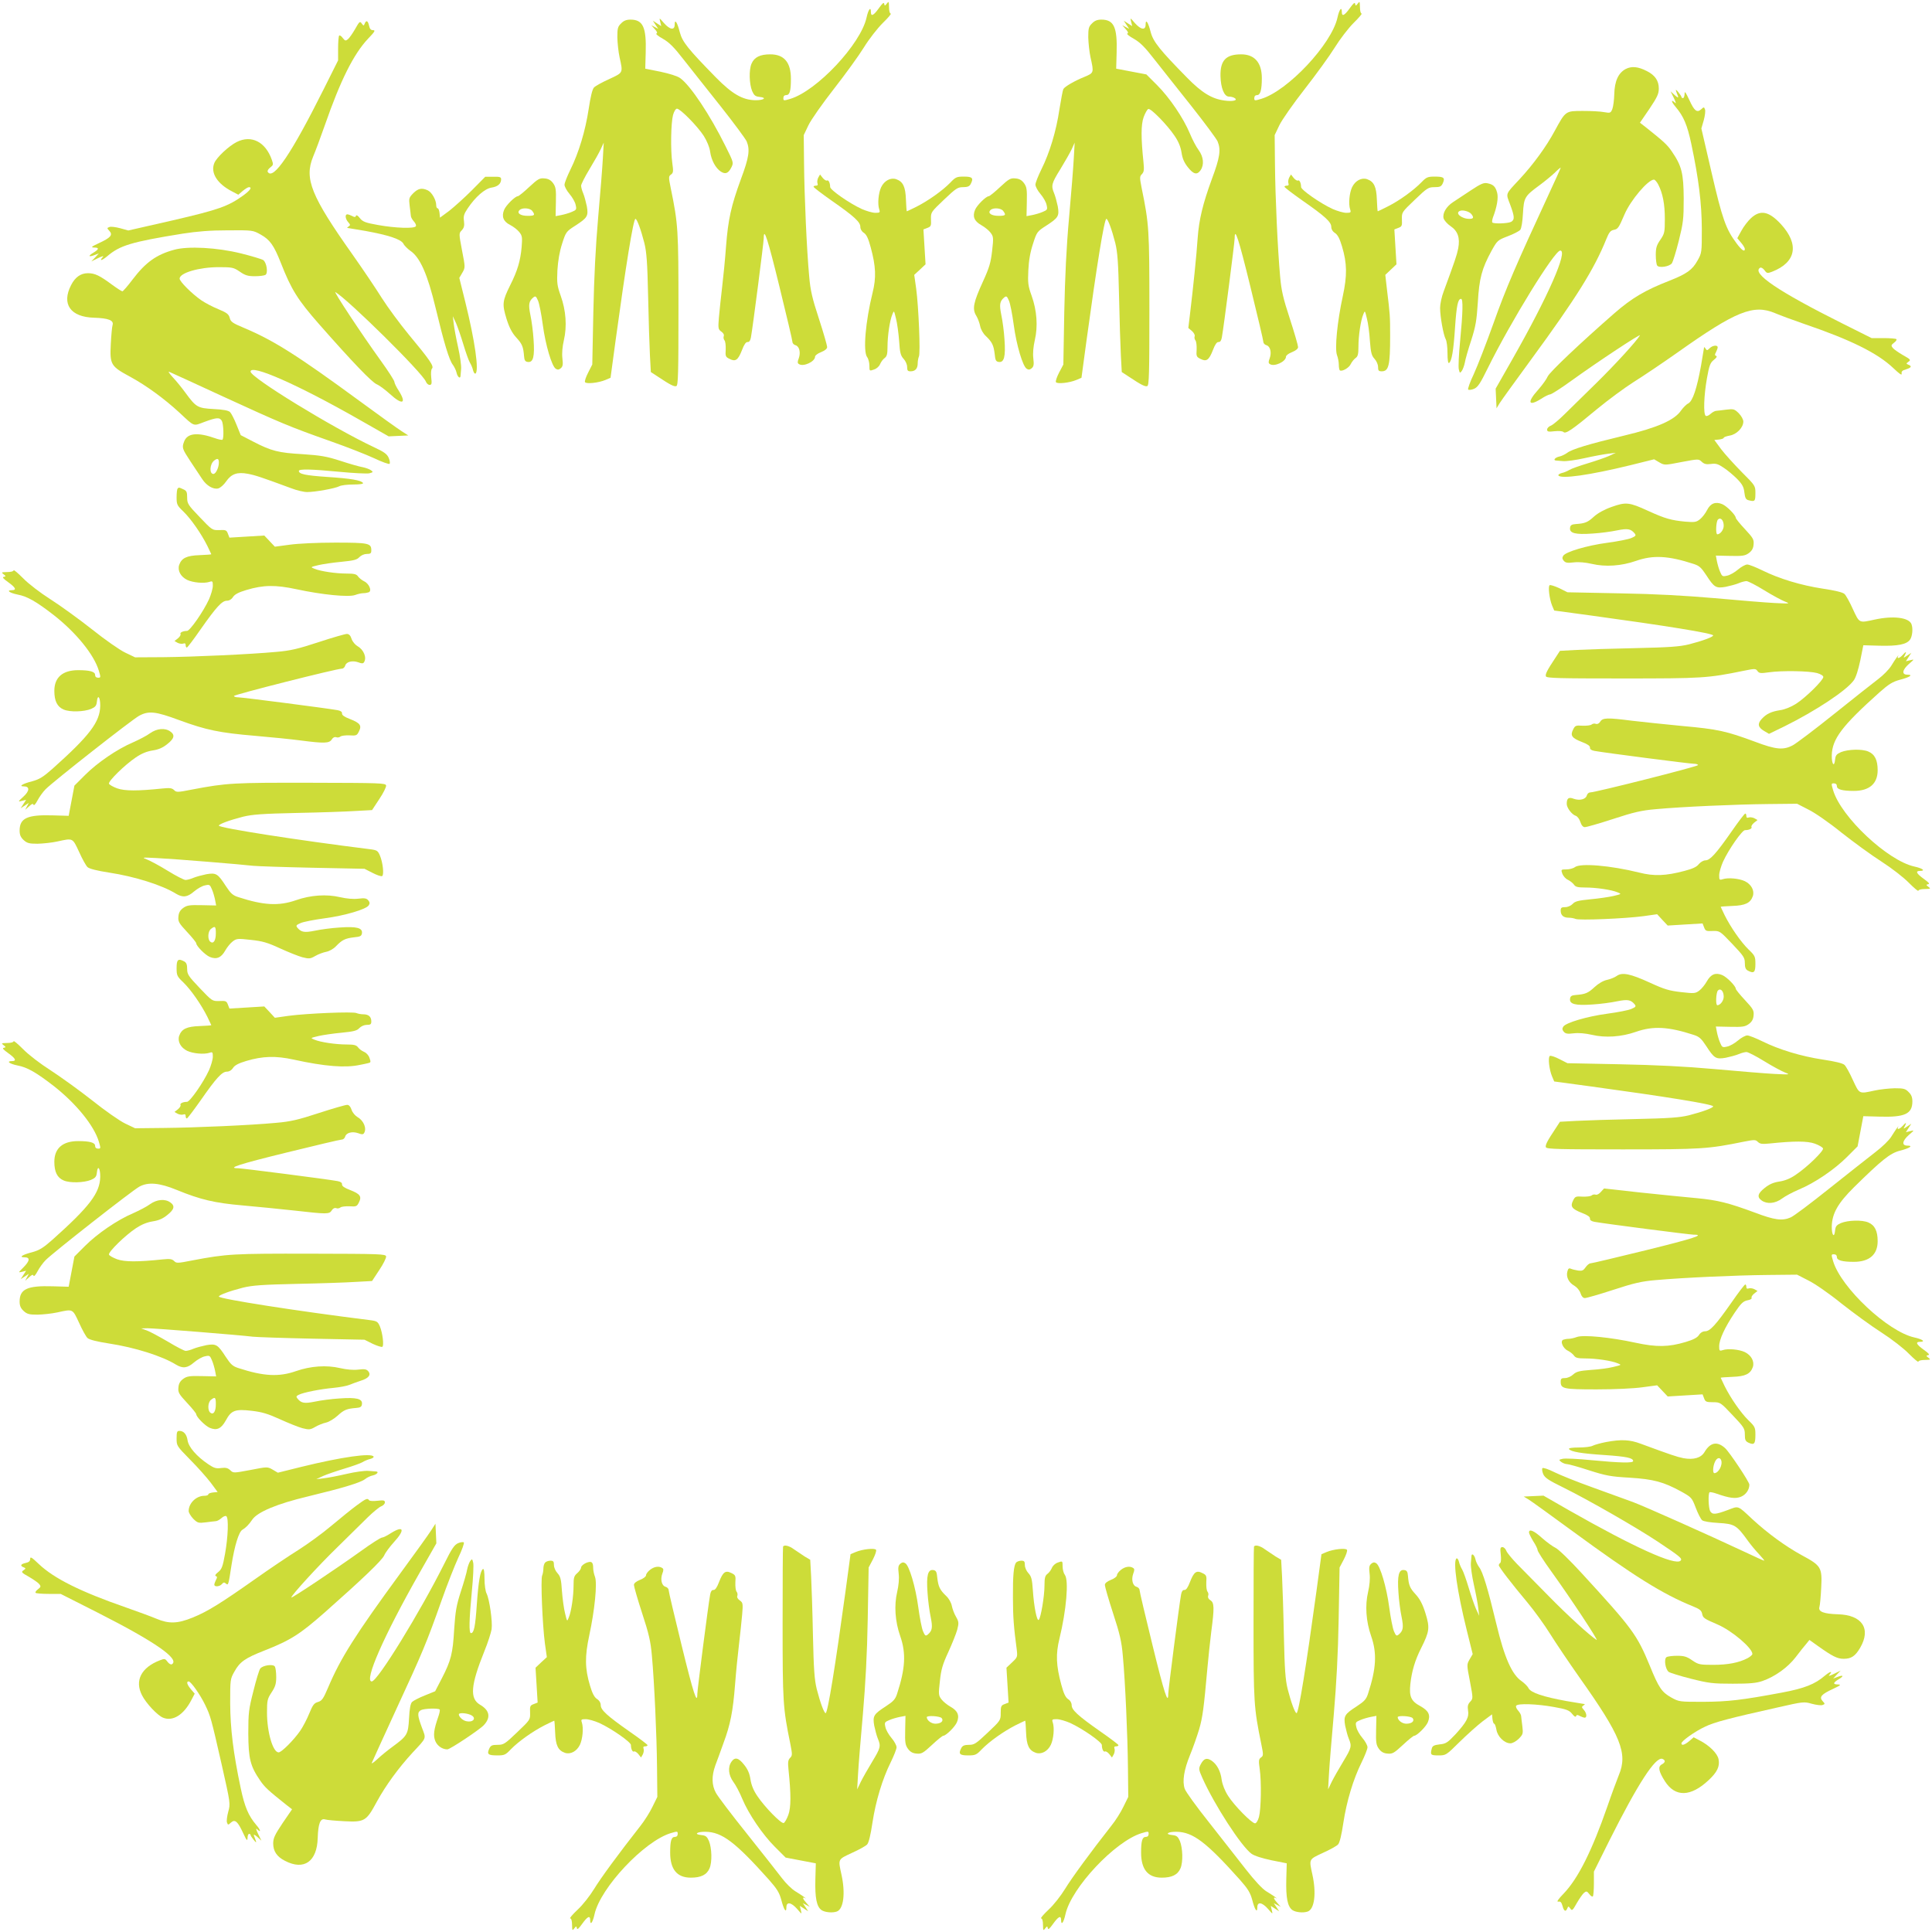 <?xml version="1.0" standalone="no"?>
<!DOCTYPE svg PUBLIC "-//W3C//DTD SVG 20010904//EN"
 "http://www.w3.org/TR/2001/REC-SVG-20010904/DTD/svg10.dtd">
<svg version="1.0" xmlns="http://www.w3.org/2000/svg"
 width="1280pt" height="1280pt" viewBox="0 0 1280 1280"
 preserveAspectRatio="xMidYMid meet">
<g transform="translate(0,1280) scale(0.1,-0.1)"
fill="#cddc39" stroke="none">
<path d="M5823 12746 c-35 -49 -53 -58 -53 -26 0 40 -17 18 -29 -37 -39 -176
-329 -485 -505 -538 -44 -13 -46 -13 -46 5 0 13 7 20 19 20 23 0 31 26 31 108
0 109 -45 162 -137 162 -67 0 -106 -19 -124 -62 -18 -42 -15 -134 4 -181 13
-29 21 -36 49 -39 52 -5 29 -23 -29 -22 -84 2 -153 42 -261 152 -184 188 -221
234 -238 298 -17 67 -34 92 -34 51 0 -39 -31 -35 -71 10 -32 37 -32 37 -25 9
l7 -29 -28 18 -28 18 18 -27 18 -27 -23 12 -23 12 23 -26 c16 -17 19 -26 11
-29 -7 -2 12 -18 43 -35 42 -24 74 -56 139 -140 47 -59 156 -198 244 -308 87
-110 164 -214 172 -232 23 -56 15 -107 -38 -249 -65 -178 -85 -266 -99 -449
-6 -82 -18 -204 -26 -270 -8 -66 -17 -155 -21 -198 -6 -73 -5 -79 16 -94 13
-9 20 -21 16 -30 -3 -9 -1 -21 5 -28 6 -7 9 -34 8 -61 -3 -44 -1 -49 26 -62
39 -20 56 -8 82 59 14 37 26 54 37 53 11 -1 18 9 22 30 13 71 85 632 85 658 0
77 26 -2 104 -321 47 -192 86 -356 86 -366 0 -9 9 -19 20 -22 26 -7 36 -48 22
-87 -9 -23 -9 -32 1 -38 29 -20 107 16 107 49 0 8 18 22 40 30 26 11 40 22 40
34 0 10 -24 94 -54 186 -45 137 -57 189 -65 283 -16 171 -32 532 -34 746 l-2
189 31 65 c17 36 93 144 168 240 75 96 165 220 199 275 35 57 90 127 126 163
35 34 59 62 52 62 -6 0 -11 18 -11 43 -1 38 -2 40 -14 24 -13 -17 -15 -17 -18
-2 -2 12 -12 3 -35 -29z"/>
<path d="M8943 12746 c-35 -49 -53 -58 -53 -26 0 40 -17 18 -29 -37 -39 -176
-329 -485 -505 -538 -44 -13 -46 -13 -46 5 0 13 7 20 19 20 21 0 31 35 31 112
0 103 -48 158 -137 158 -101 0 -139 -40 -137 -144 2 -80 25 -136 56 -136 13 0
30 -4 38 -10 24 -15 -13 -24 -68 -16 -83 11 -150 52 -247 151 -181 184 -224
238 -241 301 -17 67 -34 92 -34 51 0 -39 -31 -35 -71 10 -32 37 -32 37 -25 9
l7 -29 -28 18 -28 18 18 -27 18 -27 -23 12 -23 12 23 -26 c16 -17 19 -26 11
-29 -7 -2 12 -18 43 -35 42 -24 74 -56 139 -140 47 -59 156 -198 244 -308 87
-110 164 -214 172 -232 23 -56 15 -107 -38 -249 -60 -164 -85 -268 -94 -389
-7 -110 -31 -341 -49 -489 l-13 -109 24 -20 c13 -12 21 -27 18 -35 -3 -8 -1
-20 5 -27 6 -7 9 -34 8 -61 -3 -44 -1 -49 26 -62 39 -20 56 -8 82 59 14 37 26
54 37 53 11 -1 18 9 22 30 13 71 85 632 85 658 0 77 26 -2 104 -321 47 -192
86 -356 86 -366 0 -9 9 -19 20 -22 26 -7 36 -48 22 -87 -9 -23 -9 -32 1 -38
29 -20 107 16 107 49 0 8 18 22 40 30 26 11 40 22 40 34 0 10 -24 94 -54 186
-45 137 -57 189 -65 283 -16 177 -32 524 -34 740 l-2 195 31 65 c17 36 93 144
168 240 75 96 165 220 199 275 34 55 90 128 125 163 35 34 58 62 53 62 -6 0
-11 19 -11 43 -1 38 -2 40 -14 24 -13 -17 -15 -17 -18 -2 -2 12 -12 3 -35 -29z"/>
<path d="M4115 12645 c-22 -21 -25 -33 -25 -92 1 -37 7 -97 15 -133 23 -105
25 -100 -69 -144 -47 -21 -92 -46 -101 -56 -11 -12 -23 -63 -35 -143 -22 -145
-66 -290 -121 -401 -21 -43 -39 -88 -39 -100 0 -12 15 -40 34 -62 18 -21 37
-54 40 -72 7 -30 5 -33 -26 -46 -18 -8 -50 -17 -70 -21 l-37 -7 2 95 c2 83 -1
99 -19 124 -15 20 -31 29 -57 31 -32 3 -43 -3 -101 -57 -36 -34 -70 -61 -75
-61 -18 0 -78 -59 -91 -90 -18 -44 -6 -77 39 -100 22 -11 49 -32 61 -47 20
-25 21 -35 16 -100 -8 -91 -28 -158 -76 -253 -52 -105 -54 -125 -24 -223 19
-60 37 -93 65 -124 39 -42 46 -61 51 -123 2 -28 8 -36 25 -38 36 -5 46 36 38
148 -3 52 -13 126 -21 163 -14 70 -11 91 20 117 14 11 18 7 31 -23 8 -19 22
-90 31 -158 18 -135 60 -276 86 -292 12 -8 21 -7 33 3 14 12 16 25 11 66 -4
34 0 77 10 121 21 90 14 195 -21 293 -24 67 -26 85 -22 170 4 63 14 122 31
175 25 78 27 81 86 119 82 53 89 64 78 129 -6 28 -16 67 -24 86 -8 18 -14 41
-14 51 0 9 25 59 56 110 31 51 65 111 75 134 l19 41 -6 -105 c-3 -58 -17 -233
-31 -390 -17 -196 -27 -393 -32 -630 l-7 -345 -27 -53 c-15 -29 -25 -58 -21
-64 8 -13 89 -5 136 15 l33 14 33 244 c67 490 118 809 132 809 10 0 36 -70 59
-160 15 -61 20 -129 25 -355 3 -154 9 -329 12 -390 l6 -110 46 -30 c84 -56
109 -68 123 -63 12 5 14 84 14 509 0 528 -2 563 -51 802 -15 74 -15 79 2 91
15 11 16 21 8 77 -12 85 -9 264 5 317 7 25 18 42 26 42 22 0 137 -117 178
-181 21 -34 38 -74 42 -105 8 -56 36 -108 71 -131 30 -19 49 -12 69 27 16 32
16 33 -39 143 -102 206 -232 401 -299 449 -19 14 -71 30 -132 43 l-100 20 3
107 c5 168 -18 218 -101 218 -27 0 -45 -7 -62 -25z m-589 -1242 c21 -28 17
-33 -30 -33 -48 0 -74 18 -54 38 18 18 69 14 84 -5z"/>
<path d="M7235 12645 c-22 -21 -25 -33 -25 -92 1 -37 7 -97 15 -133 23 -103
23 -103 -42 -130 -64 -26 -128 -63 -138 -80 -4 -7 -15 -67 -26 -134 -21 -144
-65 -289 -120 -399 -21 -43 -39 -88 -39 -100 0 -13 15 -41 34 -63 18 -21 37
-54 40 -72 7 -30 5 -33 -26 -46 -18 -8 -50 -17 -70 -21 l-37 -7 2 95 c2 83 -1
99 -19 124 -15 20 -31 29 -57 31 -32 3 -43 -3 -101 -57 -36 -34 -70 -61 -75
-61 -18 0 -78 -59 -91 -90 -18 -44 -6 -75 42 -102 23 -13 50 -35 61 -50 19
-25 20 -34 10 -120 -9 -78 -18 -110 -61 -204 -63 -138 -72 -181 -44 -226 11
-18 22 -49 26 -69 4 -21 19 -48 37 -65 42 -40 52 -61 59 -119 4 -42 8 -50 27
-53 36 -5 46 36 38 148 -3 52 -13 126 -21 163 -14 70 -11 91 20 117 14 11 18
7 31 -23 8 -19 22 -90 31 -158 18 -135 60 -276 86 -292 12 -8 21 -7 33 3 14
12 16 25 11 66 -4 34 0 77 10 121 21 90 14 195 -21 293 -24 66 -26 86 -22 170
3 65 13 121 31 175 25 78 27 81 86 119 82 53 89 64 78 129 -6 28 -16 67 -24
86 -21 51 -18 65 41 160 30 49 64 109 75 132 l20 44 -6 -105 c-3 -58 -17 -233
-31 -390 -18 -198 -27 -390 -32 -630 l-6 -345 -28 -53 c-15 -29 -25 -58 -21
-64 8 -13 89 -5 136 15 l33 14 33 244 c67 490 118 809 132 809 10 0 36 -70 59
-160 15 -61 20 -129 25 -355 3 -154 9 -329 12 -390 l6 -110 46 -30 c84 -56
109 -68 123 -63 12 5 14 84 14 509 0 528 -2 563 -51 802 -14 72 -14 78 2 94
13 14 15 28 10 77 -17 163 -17 250 1 300 10 27 24 52 31 54 17 5 125 -105 174
-178 26 -38 40 -73 46 -111 6 -40 18 -67 42 -97 37 -47 61 -53 84 -20 25 36
20 89 -13 134 -16 21 -42 71 -58 110 -43 103 -135 238 -217 320 l-71 71 -100
19 -100 19 3 107 c5 168 -18 218 -101 218 -27 0 -45 -7 -62 -25z m-589 -1242
c21 -28 17 -33 -30 -33 -48 0 -74 18 -54 38 18 18 69 14 84 -5z"/>
<path d="M2353 12608 c-17 -29 -38 -60 -48 -68 -15 -12 -19 -11 -34 8 -9 13
-20 20 -24 16 -4 -4 -7 -43 -7 -86 l0 -78 -96 -192 c-213 -426 -334 -605 -370
-547 -4 7 3 19 16 29 21 16 22 20 11 51 -42 120 -136 167 -233 118 -53 -27
-133 -102 -148 -139 -27 -65 19 -138 119 -189 l40 -21 29 25 c17 14 35 25 41
25 23 0 9 -21 -36 -54 -101 -73 -163 -95 -469 -166 l-294 -67 -54 15 c-30 8
-62 12 -71 8 -17 -6 -17 -8 0 -26 24 -27 8 -45 -70 -81 -49 -23 -55 -28 -32
-29 35 0 34 -11 -4 -34 -37 -22 -33 -31 7 -16 l29 11 -25 -27 -25 -26 45 22
c25 12 39 16 33 9 -29 -30 -10 -28 27 3 84 72 159 95 500 150 97 15 182 22
300 22 164 1 165 1 217 -28 61 -34 87 -70 133 -186 70 -179 112 -246 256 -410
222 -252 347 -382 380 -396 17 -7 56 -36 87 -64 83 -76 113 -65 59 21 -16 24
-29 51 -29 59 0 8 -40 71 -90 140 -127 176 -317 464 -301 455 87 -52 579 -537
600 -594 4 -11 15 -21 24 -21 14 0 16 8 11 49 -3 29 -1 53 5 59 15 15 -14 57
-152 223 -61 74 -142 184 -180 244 -38 61 -125 190 -194 288 -275 388 -321
503 -262 648 15 35 50 129 78 209 104 299 191 472 286 573 45 47 51 57 34 57
-15 0 -22 8 -27 30 -7 33 -19 39 -29 13 -6 -15 -8 -15 -20 2 -11 16 -15 13
-43 -37z"/>
<path d="M10771 12343 c-49 -26 -74 -80 -76 -167 -1 -39 -7 -83 -13 -99 -11
-26 -14 -27 -54 -20 -24 5 -87 8 -140 8 -117 0 -115 1 -188 -133 -56 -104
-141 -221 -234 -321 -95 -102 -90 -89 -61 -166 30 -81 31 -101 6 -115 -21 -11
-114 -14 -124 -4 -3 3 -1 18 4 33 27 70 37 131 28 164 -11 41 -25 55 -65 63
-24 5 -44 -4 -109 -47 -44 -29 -97 -64 -118 -78 -45 -29 -71 -74 -63 -107 4
-14 24 -37 46 -52 49 -33 64 -78 51 -148 -9 -45 -22 -83 -96 -284 -14 -36 -24
-85 -24 -110 0 -58 22 -179 37 -207 7 -12 12 -54 12 -93 0 -44 4 -69 10 -65
18 11 30 82 40 235 10 146 19 190 40 190 14 0 12 -88 -6 -276 -9 -90 -13 -176
-9 -191 6 -26 8 -27 20 -10 7 10 16 35 20 55 3 20 22 87 42 147 30 94 36 131
44 251 9 160 27 225 90 341 39 70 41 72 109 98 37 14 74 33 82 42 8 10 15 54
18 109 6 106 12 115 110 187 30 22 74 58 98 80 23 23 42 39 42 36 0 -3 -36
-84 -81 -180 -210 -453 -284 -624 -364 -850 -48 -134 -107 -286 -131 -338 -25
-52 -41 -98 -37 -102 5 -4 22 -2 39 5 25 11 41 35 91 137 152 308 442 779 480
779 53 0 -80 -303 -317 -720 l-111 -195 3 -65 3 -65 20 33 c11 18 105 148 209
290 297 405 418 599 497 795 19 47 28 59 50 64 28 5 33 12 72 103 41 95 156
230 195 230 6 0 19 -15 28 -32 30 -58 44 -130 44 -228 0 -89 -2 -98 -30 -139
-25 -36 -30 -54 -30 -100 0 -31 4 -62 9 -70 12 -18 81 -8 98 15 6 9 27 75 45
147 30 121 33 145 33 282 -1 167 -13 216 -79 312 -30 44 -53 65 -171 159 l-40
31 63 92 c52 78 62 99 62 135 0 51 -25 88 -79 115 -58 30 -101 34 -140 14z
m-1023 -961 c18 -23 15 -32 -13 -32 -52 0 -98 39 -62 53 19 8 61 -4 75 -21z"/>
<path d="M11104 12198 c3 -10 9 -26 13 -35 4 -13 -1 -11 -22 7 l-27 25 22 -45
c12 -25 16 -39 9 -32 -30 28 -28 9 3 -27 52 -61 77 -120 103 -243 50 -236 69
-396 70 -563 0 -158 0 -161 -29 -212 -34 -61 -70 -87 -186 -133 -162 -63 -249
-115 -365 -216 -229 -200 -428 -389 -441 -418 -7 -17 -35 -56 -63 -88 -76 -84
-66 -114 20 -60 24 16 51 29 59 29 8 0 71 40 140 90 176 127 464 317 455 301
-24 -40 -161 -190 -286 -313 -79 -77 -174 -171 -212 -208 -37 -37 -79 -72 -92
-77 -14 -5 -25 -17 -25 -26 0 -14 8 -16 49 -11 29 3 53 1 59 -5 15 -15 57 14
223 152 74 61 184 142 244 180 61 38 190 125 288 194 388 275 504 322 648 261
35 -15 120 -46 189 -70 311 -106 489 -194 594 -294 40 -38 57 -50 55 -37 -3
15 4 22 29 29 35 11 41 21 15 31 -15 6 -15 8 2 20 16 11 13 15 -37 43 -29 17
-60 38 -68 48 -12 15 -11 19 8 34 13 9 20 20 16 24 -4 4 -43 7 -86 7 l-78 0
-192 96 c-426 213 -605 334 -547 370 7 4 19 -3 29 -16 16 -22 20 -22 51 -10
159 62 181 181 58 315 -79 85 -135 97 -197 41 -21 -19 -50 -57 -65 -85 l-27
-49 25 -30 c14 -16 25 -35 25 -41 0 -23 -21 -9 -55 37 -71 95 -94 161 -165
467 l-68 294 16 55 c8 30 12 62 8 71 -6 17 -8 17 -25 1 -28 -25 -46 -11 -79
62 -25 53 -31 61 -31 40 -1 -16 -5 -28 -11 -28 -5 0 -10 3 -10 8 0 4 -10 18
-21 32 -13 16 -19 19 -15 8z"/>
<path d="M5421 11623 c-6 -12 -8 -29 -5 -37 4 -11 1 -16 -10 -16 -9 0 -16 -3
-16 -7 0 -5 53 -45 118 -91 151 -105 192 -143 192 -175 0 -15 9 -31 24 -40 17
-12 29 -37 45 -97 34 -125 37 -200 12 -300 -47 -190 -64 -389 -36 -426 8 -10
15 -36 15 -56 0 -37 0 -37 31 -26 18 6 34 21 40 36 6 14 19 32 29 39 16 12 20
26 20 76 0 72 15 174 32 214 11 28 11 27 24 -27 8 -30 17 -97 21 -149 5 -79
10 -97 30 -119 13 -14 23 -37 23 -53 0 -24 4 -29 23 -29 31 0 47 18 47 53 0
15 4 36 8 45 11 22 -2 329 -18 449 l-13 92 38 35 37 35 -7 115 -7 116 26 10
c24 9 26 14 24 57 -1 47 -1 47 86 130 79 75 91 83 126 83 29 0 42 5 50 19 22
41 13 51 -43 51 -49 0 -56 -3 -92 -41 -52 -53 -144 -118 -222 -158 -34 -17
-64 -31 -65 -31 -2 0 -4 35 -6 78 -3 85 -19 119 -65 135 -37 12 -78 -10 -99
-53 -18 -38 -25 -111 -13 -147 7 -21 4 -23 -26 -23 -19 0 -59 12 -89 25 -83
38 -210 127 -210 146 0 27 -11 49 -21 43 -5 -3 -18 5 -28 17 l-18 23 -12 -21z"/>
<path d="M8541 11623 c-6 -12 -8 -29 -5 -37 4 -11 1 -16 -10 -16 -9 0 -16 -3
-16 -7 0 -5 53 -45 118 -91 151 -105 192 -143 192 -175 0 -15 9 -31 25 -41 17
-11 31 -37 46 -88 34 -113 35 -193 5 -332 -36 -165 -54 -346 -38 -389 7 -18
12 -47 12 -64 0 -16 3 -32 6 -36 12 -12 62 15 73 41 7 14 21 32 32 40 15 10
19 25 19 75 0 72 15 174 32 214 11 28 11 27 24 -27 8 -30 17 -97 20 -149 6
-78 11 -97 31 -119 13 -14 23 -37 23 -53 0 -24 4 -29 24 -29 47 0 56 38 56
235 0 134 -1 142 -21 307 l-11 97 37 35 37 35 -7 115 -7 116 26 10 c24 9 26
14 24 57 -1 47 -1 47 86 130 81 78 90 83 130 83 36 0 45 4 55 26 16 36 7 44
-53 44 -47 0 -56 -4 -87 -36 -52 -54 -146 -122 -221 -160 -37 -19 -69 -34 -70
-34 -2 0 -4 35 -6 78 -3 85 -19 119 -65 135 -37 12 -78 -10 -99 -53 -18 -38
-25 -111 -13 -147 7 -21 4 -23 -26 -23 -19 0 -59 12 -89 25 -83 38 -210 127
-210 146 0 27 -11 49 -21 43 -5 -3 -18 5 -28 17 l-18 23 -12 -21z"/>
<path d="M3126 11539 c-49 -49 -117 -110 -150 -136 l-61 -45 -3 31 c-2 17 -7
31 -13 31 -5 0 -9 9 -9 21 0 34 -29 85 -56 98 -40 18 -63 13 -96 -19 -28 -29
-30 -34 -24 -83 4 -29 7 -59 8 -67 0 -8 9 -25 20 -37 11 -12 17 -26 13 -32
-10 -17 -138 -12 -249 8 -85 15 -103 22 -122 46 -13 17 -23 23 -26 15 -3 -10
-9 -10 -25 -1 -12 6 -26 11 -32 11 -17 0 -13 -31 6 -52 15 -17 15 -20 3 -28
-8 -6 -12 -10 -9 -10 3 0 57 -9 120 -20 154 -28 236 -55 252 -85 6 -13 28 -34
46 -47 64 -43 114 -156 167 -378 56 -233 90 -347 115 -378 9 -13 21 -36 24
-52 6 -27 24 -42 26 -22 0 4 2 25 4 47 2 22 -7 87 -20 145 -13 58 -26 128 -29
155 l-6 50 21 -45 c11 -25 33 -89 49 -142 16 -53 35 -107 43 -120 8 -13 18
-36 21 -51 4 -15 11 -25 16 -22 25 16 -3 215 -68 477 l-39 157 20 34 c20 35
20 35 -2 148 -21 112 -21 113 -2 133 15 16 19 30 15 61 -5 33 0 48 25 85 51
76 113 130 157 137 41 6 64 25 64 55 0 15 -8 18 -52 17 l-53 0 -89 -90z"/>
<path d="M1153 11145 c-117 -32 -188 -83 -274 -196 -33 -44 -64 -79 -68 -79
-5 0 -36 20 -69 44 -82 61 -114 76 -160 76 -47 0 -85 -27 -111 -79 -65 -126
-4 -212 153 -216 93 -3 131 -17 122 -48 -4 -12 -9 -69 -12 -127 -7 -136 0
-147 130 -217 106 -58 223 -143 325 -237 102 -95 89 -90 166 -61 81 30 101 31
115 6 11 -21 14 -114 4 -124 -3 -3 -25 1 -47 9 -118 42 -186 35 -207 -21 -16
-41 -13 -48 42 -132 28 -43 63 -95 77 -116 29 -45 74 -71 107 -63 14 4 37 24
52 46 35 51 74 64 144 51 48 -9 85 -21 288 -96 36 -14 83 -25 105 -25 53 0
185 24 212 38 12 7 54 12 93 12 44 0 69 4 65 10 -11 18 -82 30 -235 40 -146
10 -190 19 -190 40 0 14 83 12 271 -6 92 -9 180 -13 195 -10 27 7 28 9 11 21
-10 7 -35 16 -55 20 -20 3 -86 22 -147 42 -93 30 -132 36 -250 44 -160 9 -207
21 -325 82 l-85 44 -28 69 c-15 38 -35 76 -43 84 -10 10 -44 17 -109 20 -107
6 -116 12 -188 110 -22 30 -58 75 -81 99 -22 24 -34 41 -26 38 8 -3 170 -77
360 -165 379 -174 435 -198 715 -297 105 -37 232 -87 284 -111 52 -25 98 -41
102 -37 4 5 2 22 -6 40 -11 25 -30 39 -99 71 -272 128 -816 461 -816 500 0 52
313 -86 720 -318 l195 -111 65 3 65 3 -45 29 c-25 16 -151 106 -280 201 -412
302 -566 399 -762 482 -77 32 -90 41 -96 67 -7 25 -19 34 -74 57 -37 15 -89
42 -115 60 -62 43 -143 124 -143 143 0 38 129 76 260 76 89 0 98 -2 139 -30
36 -25 54 -30 100 -30 31 0 62 4 70 9 18 12 8 81 -15 98 -9 6 -75 26 -147 44
-157 39 -352 50 -444 24z m297 -1410 c0 -32 -20 -75 -36 -75 -28 0 -25 64 4
88 23 18 32 15 32 -13z"/>
<path d="M11327 10493 c-16 -16 -19 -16 -27 -3 -5 8 -10 12 -10 9 0 -3 -9 -57
-20 -120 -28 -154 -55 -236 -85 -252 -13 -6 -34 -28 -47 -46 -43 -64 -156
-114 -378 -167 -233 -56 -347 -90 -378 -115 -13 -9 -36 -21 -52 -24 -27 -6
-42 -24 -22 -26 4 0 25 -2 47 -4 22 -2 87 7 145 20 58 13 128 26 155 29 l50 6
-45 -21 c-25 -11 -89 -33 -142 -49 -53 -16 -107 -35 -120 -43 -13 -8 -36 -18
-51 -21 -15 -4 -25 -11 -22 -16 16 -25 207 2 477 68 l157 39 34 -20 c35 -20
35 -20 148 2 112 21 113 21 133 2 16 -15 30 -19 61 -15 33 5 48 0 85 -25 25
-16 65 -50 89 -74 35 -36 44 -54 48 -90 4 -35 10 -47 27 -51 42 -11 46 -8 46
45 0 51 0 51 -91 142 -49 50 -111 118 -136 151 l-45 61 31 3 c17 2 31 7 31 11
0 5 18 11 39 15 46 7 91 53 91 93 0 14 -13 37 -30 55 -29 28 -34 30 -83 24
-29 -4 -59 -7 -67 -8 -8 0 -25 -9 -37 -20 -12 -11 -26 -17 -32 -13 -17 10 -12
138 8 249 15 85 22 103 46 122 17 13 23 23 15 26 -10 3 -10 9 -1 25 6 12 11
26 11 32 0 17 -34 13 -53 -6z"/>
<path d="M1177 9563 c-4 -3 -7 -29 -7 -58 0 -47 3 -54 46 -95 50 -49 117 -145
158 -227 14 -29 26 -54 26 -55 0 -2 -35 -4 -78 -6 -85 -3 -119 -19 -135 -65
-12 -37 10 -78 53 -99 38 -18 111 -25 148 -13 20 7 22 4 22 -26 0 -19 -12 -59
-25 -89 -38 -83 -127 -210 -146 -210 -27 0 -49 -11 -43 -21 3 -5 -5 -18 -17
-28 l-23 -18 21 -12 c12 -6 29 -8 37 -5 11 4 16 1 16 -10 0 -9 3 -16 8 -16 4
0 45 54 90 119 106 151 143 191 175 191 15 0 31 9 41 25 11 17 37 31 88 46
113 34 193 35 333 5 167 -36 345 -54 388 -38 18 7 43 12 54 12 12 0 28 3 36 6
23 9 2 58 -31 73 -14 7 -32 21 -40 32 -10 15 -25 19 -75 19 -72 0 -174 15
-214 32 -27 11 -27 11 27 24 30 7 99 17 153 22 80 8 102 13 118 31 12 12 32
21 49 21 25 0 30 4 30 24 0 47 -17 51 -239 51 -121 0 -246 -6 -303 -14 l-97
-13 -35 37 -35 37 -115 -7 -116 -7 -10 26 c-9 24 -14 26 -57 24 -47 -1 -47 -1
-130 86 -78 81 -83 90 -83 130 0 36 -4 45 -25 54 -30 14 -30 14 -38 5z"/>
<path d="M10679 9442 c-49 -17 -92 -41 -118 -64 -41 -38 -59 -46 -121 -50 -28
-2 -36 -8 -38 -25 -5 -36 36 -46 148 -38 52 3 126 13 163 21 70 14 91 11 117
-20 11 -14 7 -18 -23 -31 -19 -8 -90 -22 -158 -31 -135 -18 -276 -60 -292 -86
-8 -12 -7 -21 3 -33 12 -14 25 -16 66 -11 34 4 77 0 121 -10 89 -21 195 -14
292 20 114 40 215 34 381 -20 38 -12 51 -24 84 -74 53 -82 64 -89 129 -78 28
6 67 16 86 24 18 8 42 14 52 14 10 0 63 -27 118 -61 55 -34 117 -67 138 -75
36 -14 31 -14 -72 -9 -60 3 -238 18 -395 32 -197 17 -392 28 -630 32 l-345 7
-54 27 c-30 14 -59 23 -64 20 -12 -7 -2 -91 16 -135 l14 -33 244 -33 c490 -67
809 -118 809 -132 0 -10 -70 -36 -160 -59 -61 -15 -129 -20 -355 -25 -154 -3
-329 -9 -390 -12 l-110 -6 -30 -46 c-56 -84 -68 -109 -63 -123 5 -12 84 -14
509 -14 528 0 563 2 802 51 74 15 79 15 91 -2 11 -15 21 -16 77 -8 85 12 264
9 317 -5 25 -7 42 -18 42 -26 0 -22 -117 -137 -181 -178 -33 -21 -75 -38 -105
-42 -58 -9 -91 -24 -122 -58 -30 -32 -25 -56 16 -80 l32 -19 103 50 c206 102
412 238 459 305 14 19 30 71 43 132 l20 100 107 -3 c121 -3 180 8 203 41 15
22 20 73 9 102 -17 44 -121 57 -244 30 -105 -23 -100 -25 -144 69 -21 47 -46
92 -56 101 -12 11 -63 23 -143 35 -145 22 -290 66 -401 121 -43 21 -88 39
-100 39 -12 0 -40 -15 -62 -34 -21 -18 -54 -37 -72 -40 -30 -7 -33 -5 -46 26
-8 18 -17 50 -21 70 l-7 37 95 -2 c83 -2 99 1 124 19 20 15 29 31 31 57 3 32
-3 43 -57 101 -34 36 -61 70 -61 75 0 18 -59 78 -90 91 -44 18 -77 6 -100 -39
-11 -22 -32 -49 -47 -61 -25 -20 -35 -21 -98 -16 -93 9 -133 20 -245 71 -126
58 -148 60 -241 27z m741 -125 c0 -27 -22 -56 -42 -57 -13 0 -9 85 4 98 17 17
38 -4 38 -41z"/>
<path d="M90 9021 c0 -6 -18 -11 -42 -11 -39 -1 -41 -2 -25 -14 17 -13 17 -15
2 -18 -12 -2 -3 -12 29 -35 49 -35 58 -53 26 -53 -41 0 -18 -18 36 -29 65 -12
125 -47 240 -136 149 -117 267 -262 299 -369 13 -44 13 -46 -5 -46 -13 0 -20
7 -20 19 0 21 -35 31 -112 31 -103 0 -158 -48 -158 -137 0 -67 19 -106 62
-124 42 -18 134 -15 181 4 29 13 36 21 39 49 5 52 23 29 22 -29 -2 -107 -70
-196 -316 -416 -62 -55 -87 -70 -134 -83 -64 -16 -93 -34 -56 -34 40 0 39 -30
-3 -68 -37 -34 -37 -35 -10 -28 l28 7 -18 -28 -18 -28 27 18 27 18 -12 -23
-12 -23 26 23 c18 17 26 20 29 10 3 -7 14 5 26 28 12 23 36 57 54 75 50 51
572 461 620 487 63 34 109 29 265 -29 180 -66 267 -84 503 -104 107 -9 244
-23 304 -31 154 -20 188 -19 204 7 8 13 19 18 29 15 8 -4 21 -2 28 4 7 6 34 9
61 8 44 -3 49 -1 62 26 20 39 8 56 -59 82 -37 14 -54 26 -53 37 1 11 -9 18
-30 22 -80 14 -631 85 -657 85 -16 0 -29 4 -29 9 0 9 680 181 715 181 9 0 19
9 22 20 7 26 48 36 87 22 23 -9 32 -9 38 1 19 30 -2 82 -42 105 -17 10 -35 31
-41 50 -7 22 -17 32 -31 32 -11 0 -95 -24 -186 -54 -137 -45 -187 -57 -282
-65 -174 -16 -543 -33 -750 -35 l-185 -1 -65 31 c-36 17 -135 86 -220 154 -85
67 -209 157 -275 199 -69 44 -146 103 -182 140 -35 35 -63 59 -63 52z"/>
<path d="M12605 8460 c-20 -22 -40 -27 -30 -7 12 22 -19 -21 -45 -64 -14 -23
-52 -62 -85 -87 -33 -25 -165 -129 -292 -231 -128 -103 -252 -196 -274 -208
-63 -34 -112 -30 -252 23 -189 70 -245 83 -480 104 -120 12 -271 27 -335 35
-163 21 -194 20 -210 -6 -8 -13 -19 -18 -29 -15 -8 4 -21 2 -28 -4 -7 -6 -34
-9 -61 -8 -44 3 -49 1 -62 -26 -20 -39 -8 -56 59 -82 37 -14 54 -26 53 -37 -1
-11 9 -18 30 -22 80 -14 631 -85 657 -85 16 0 29 -4 29 -9 0 -9 -680 -181
-715 -181 -9 0 -19 -9 -22 -20 -7 -26 -48 -36 -87 -22 -33 13 -46 4 -46 -34 0
-26 34 -71 60 -79 10 -3 24 -21 30 -40 8 -24 18 -35 30 -35 11 0 95 24 187 54
137 45 189 57 283 65 171 16 532 32 746 34 l190 2 74 -38 c42 -20 140 -88 220
-153 80 -63 199 -150 265 -192 67 -43 147 -105 182 -141 35 -35 63 -59 63 -52
0 6 18 11 43 11 38 1 40 2 24 14 -17 13 -17 15 -2 18 12 2 3 12 -29 35 -49 35
-58 53 -26 53 40 0 18 17 -37 29 -177 39 -485 328 -538 505 -13 44 -13 46 5
46 13 0 20 -7 20 -19 0 -21 35 -31 112 -31 103 0 158 48 158 137 0 67 -19 106
-62 124 -42 18 -134 15 -181 -4 -29 -13 -36 -21 -39 -49 -5 -54 -23 -32 -22
27 2 109 68 196 316 418 62 55 87 70 134 83 67 17 92 34 51 34 -39 0 -35 31
10 71 37 32 37 32 9 25 l-29 -7 18 28 18 28 -27 -18 c-27 -18 -27 -18 -16 2
14 26 8 27 -15 1z"/>
<path d="M994 7942 c-21 -16 -72 -42 -112 -60 -106 -45 -237 -135 -318 -216
l-71 -71 -19 -100 -19 -100 -106 3 c-168 5 -219 -18 -219 -101 0 -28 7 -44 26
-62 23 -21 36 -25 93 -25 36 1 95 7 131 15 105 23 100 25 144 -69 21 -47 46
-92 56 -101 12 -11 64 -24 142 -36 171 -26 352 -83 444 -140 45 -27 75 -24
120 15 21 18 54 37 72 40 30 7 33 5 46 -26 8 -18 17 -50 21 -70 l7 -37 -95 2
c-83 2 -99 -1 -124 -19 -20 -15 -29 -31 -31 -57 -3 -32 3 -43 57 -101 34 -36
61 -70 61 -75 0 -18 59 -78 90 -91 44 -18 75 -6 102 42 13 23 35 50 50 61 25
19 34 20 120 10 77 -8 111 -18 193 -56 55 -25 122 -52 148 -59 44 -11 52 -11
85 8 20 12 53 24 73 28 21 4 48 19 65 37 40 42 61 52 119 59 42 4 50 8 53 27
5 36 -36 46 -148 38 -52 -3 -126 -13 -163 -21 -70 -14 -91 -11 -117 20 -11 14
-7 18 23 31 19 8 90 22 158 31 135 18 276 60 292 86 8 12 7 21 -3 33 -12 14
-25 16 -66 11 -34 -4 -77 0 -121 10 -89 21 -195 14 -292 -20 -114 -40 -215
-34 -381 20 -38 12 -51 24 -84 74 -53 82 -64 89 -129 78 -28 -6 -67 -16 -86
-24 -18 -8 -42 -14 -52 -14 -10 0 -63 27 -118 61 -55 34 -117 67 -138 75 -36
14 -32 14 67 9 121 -6 561 -42 635 -51 28 -3 205 -9 395 -13 l345 -7 53 -27
c29 -15 58 -25 64 -21 13 8 5 89 -15 136 -14 32 -19 36 -68 42 -482 60 -999
141 -999 156 0 10 70 36 160 59 61 15 129 20 355 25 154 3 330 9 390 13 l110
6 48 73 c27 40 47 81 45 90 -3 16 -38 17 -498 18 -514 1 -557 -1 -788 -45 -96
-19 -104 -19 -119 -3 -14 13 -28 15 -77 10 -163 -17 -250 -17 -300 1 -27 10
-52 24 -54 31 -5 17 105 125 178 174 38 26 73 40 111 46 40 6 67 18 97 42 47
37 53 61 20 84 -35 25 -89 20 -134 -12z m436 -1325 c0 -49 -16 -73 -37 -56
-19 16 -16 69 5 85 27 21 32 17 32 -29z"/>
<path d="M11472 7291 c-104 -149 -143 -191 -173 -191 -13 0 -32 -11 -44 -25
-14 -19 -42 -31 -95 -45 -124 -33 -202 -36 -300 -11 -190 47 -389 64 -426 36
-10 -8 -36 -15 -56 -15 -36 0 -37 -1 -27 -29 6 -15 22 -34 37 -40 14 -7 32
-21 40 -32 10 -15 25 -19 75 -19 72 0 174 -15 214 -32 27 -11 27 -11 -27 -24
-30 -7 -99 -17 -153 -22 -80 -8 -102 -13 -118 -31 -12 -12 -32 -21 -49 -21
-25 0 -30 -4 -30 -23 0 -31 18 -47 53 -47 15 0 36 -4 45 -8 22 -11 329 2 449
18 l92 13 35 -38 35 -37 115 7 116 7 10 -26 c9 -24 14 -26 57 -24 47 1 47 1
130 -86 75 -79 83 -91 83 -126 0 -29 5 -42 19 -50 41 -22 51 -13 51 43 0 50
-3 56 -46 97 -50 49 -117 145 -158 227 -14 29 -26 54 -26 55 0 2 35 4 78 6 85
3 119 19 135 65 12 37 -10 78 -53 99 -38 18 -111 25 -147 13 -21 -7 -23 -4
-23 26 0 19 12 59 25 89 38 83 127 210 146 210 27 0 49 11 43 21 -3 5 5 18 17
28 l23 18 -21 12 c-12 6 -29 8 -37 5 -11 -4 -16 -1 -16 10 0 9 -3 16 -7 16 -5
0 -46 -54 -91 -119z"/>
<path d="M1170 6387 c0 -50 3 -56 46 -97 50 -49 117 -145 158 -227 14 -29 26
-54 26 -55 0 -2 -35 -4 -78 -6 -85 -3 -119 -19 -135 -65 -12 -37 10 -78 53
-99 38 -18 111 -25 148 -13 20 7 22 4 22 -26 0 -19 -12 -59 -25 -89 -38 -83
-127 -210 -146 -210 -27 0 -49 -11 -43 -21 3 -5 -5 -18 -17 -28 l-23 -18 21
-12 c12 -6 29 -8 37 -5 11 4 16 1 16 -10 0 -9 3 -16 8 -16 4 0 44 53 90 118
105 151 143 192 175 192 15 0 31 9 41 25 11 17 37 31 88 46 108 32 194 35 313
9 209 -46 345 -56 440 -35 17 3 40 8 52 11 20 4 21 7 11 35 -6 18 -21 34 -36
40 -14 6 -32 19 -39 29 -12 16 -26 20 -76 20 -72 0 -174 15 -214 32 -28 11
-27 11 27 24 30 7 99 17 153 22 80 8 102 13 118 31 12 12 32 21 49 21 25 0 30
4 30 23 0 31 -18 47 -53 47 -15 0 -36 4 -45 8 -22 11 -329 -2 -449 -18 l-92
-13 -35 38 -35 37 -115 -7 -116 -7 -10 26 c-9 24 -14 26 -57 24 -47 -1 -47 -1
-130 86 -75 79 -83 91 -83 126 0 29 -5 42 -19 50 -41 22 -51 13 -51 -43z"/>
<path d="M10711 6334 c-12 -9 -41 -21 -64 -26 -25 -5 -57 -24 -83 -48 -43 -40
-61 -47 -124 -52 -28 -2 -36 -8 -38 -25 -5 -36 36 -46 148 -38 52 3 126 13
163 21 70 14 91 11 117 -20 11 -14 7 -18 -23 -31 -19 -8 -90 -22 -158 -31
-135 -18 -276 -60 -292 -86 -8 -12 -7 -21 3 -33 12 -14 25 -16 66 -11 34 4 77
0 121 -10 89 -21 195 -14 292 20 114 40 215 34 381 -20 38 -12 51 -24 84 -74
53 -82 64 -89 129 -78 28 6 67 16 86 24 18 8 42 14 52 14 10 0 63 -27 118 -61
55 -34 117 -67 138 -75 36 -14 31 -14 -72 -9 -60 3 -238 18 -395 32 -199 18
-389 27 -630 32 l-345 7 -53 27 c-29 15 -58 25 -64 21 -13 -8 -5 -89 15 -136
l14 -33 244 -33 c490 -67 809 -118 809 -132 0 -10 -70 -36 -160 -59 -61 -15
-129 -20 -355 -25 -154 -3 -329 -9 -390 -12 l-110 -6 -30 -46 c-56 -84 -68
-109 -63 -123 5 -12 84 -14 509 -14 527 0 565 3 802 51 72 14 78 14 94 -2 14
-13 28 -15 77 -10 163 17 250 17 300 -1 27 -10 52 -24 54 -32 5 -16 -103 -122
-179 -173 -37 -26 -72 -40 -110 -46 -40 -6 -67 -18 -97 -42 -47 -37 -53 -61
-20 -84 36 -25 89 -20 134 13 21 16 72 43 112 60 106 44 236 133 318 215 l71
71 19 100 19 100 107 -3 c168 -5 218 18 218 101 0 27 -7 45 -25 62 -21 22 -33
25 -92 25 -37 -1 -97 -7 -133 -15 -105 -23 -100 -25 -144 69 -21 47 -46 92
-56 101 -12 11 -63 23 -143 35 -145 22 -290 66 -401 121 -43 21 -88 39 -100
39 -12 0 -40 -15 -62 -34 -21 -18 -54 -37 -72 -40 -30 -7 -33 -5 -46 26 -8 18
-17 50 -21 70 l-7 37 95 -2 c83 -2 99 1 124 19 20 15 29 31 31 57 3 32 -3 43
-57 101 -34 36 -61 70 -61 75 0 18 -59 78 -90 91 -44 18 -75 6 -102 -42 -13
-23 -35 -50 -50 -61 -25 -19 -34 -20 -120 -10 -79 9 -110 18 -208 63 -129 59
-183 70 -219 44z m709 -137 c0 -27 -22 -56 -42 -57 -13 0 -9 85 4 98 17 17 38
-4 38 -41z"/>
<path d="M90 5901 c0 -6 -18 -11 -42 -11 -39 -1 -41 -2 -25 -14 17 -13 17 -15
2 -18 -12 -2 -3 -12 29 -35 49 -35 58 -53 26 -53 -41 0 -18 -18 36 -29 65 -12
125 -47 240 -136 149 -117 267 -262 299 -369 13 -44 13 -46 -5 -46 -13 0 -20
7 -20 19 0 21 -35 31 -112 31 -103 0 -158 -48 -158 -137 0 -67 19 -106 62
-124 42 -18 134 -15 181 4 29 13 36 21 39 49 5 52 23 29 22 -29 -2 -107 -70
-196 -316 -416 -62 -55 -87 -70 -134 -83 -67 -17 -92 -34 -51 -34 38 0 35 -24
-8 -67 -35 -35 -35 -35 -9 -29 l27 7 -18 -28 -18 -28 27 18 27 18 -12 -23 -12
-23 26 23 c18 17 26 20 29 10 3 -7 14 5 26 28 12 23 36 57 54 75 49 50 572
460 621 487 58 32 133 26 249 -22 156 -64 250 -86 433 -102 94 -8 248 -24 343
-34 220 -25 234 -25 250 1 8 13 19 18 29 15 8 -4 21 -2 28 4 7 6 34 9 61 8 44
-3 49 -1 62 26 20 39 8 56 -59 82 -37 14 -54 26 -53 37 1 11 -9 18 -30 22 -71
13 -632 85 -658 85 -77 0 2 26 320 104 191 47 356 86 366 86 10 0 20 9 23 20
7 26 48 36 87 22 23 -9 32 -9 38 1 19 30 -2 82 -42 105 -17 10 -35 31 -41 50
-7 21 -17 32 -29 32 -11 0 -95 -24 -187 -54 -137 -45 -189 -57 -283 -65 -171
-16 -532 -32 -746 -34 l-189 -2 -65 31 c-36 17 -135 86 -220 154 -85 67 -209
156 -275 199 -69 44 -146 103 -182 140 -35 35 -63 59 -63 52z"/>
<path d="M12605 5340 c-20 -22 -40 -27 -30 -7 12 22 -19 -22 -45 -64 -14 -23
-60 -68 -105 -102 -44 -34 -181 -142 -304 -240 -124 -99 -239 -186 -258 -193
-55 -24 -107 -17 -236 32 -176 65 -247 83 -387 96 -69 6 -235 23 -369 37
l-244 27 -21 -23 c-11 -13 -26 -21 -34 -18 -8 3 -20 1 -27 -5 -7 -6 -34 -9
-61 -8 -44 3 -49 1 -62 -26 -20 -39 -8 -56 59 -82 37 -14 54 -26 53 -37 -1
-11 9 -18 30 -22 80 -14 631 -85 657 -85 78 0 0 -25 -320 -104 -192 -47 -355
-86 -364 -86 -8 0 -22 -12 -32 -26 -14 -21 -23 -25 -48 -22 -18 3 -40 8 -49
12 -13 6 -19 2 -24 -19 -9 -35 9 -72 46 -93 17 -10 35 -31 41 -49 7 -22 17
-33 29 -33 11 0 95 24 187 54 137 45 189 57 283 65 179 16 527 32 741 34 l195
2 74 -38 c42 -20 140 -88 220 -153 80 -63 199 -150 265 -192 67 -43 147 -105
182 -141 35 -35 63 -59 63 -52 0 6 18 11 43 11 38 1 40 2 24 14 -17 13 -17 15
-2 18 12 2 3 12 -29 35 -49 35 -58 53 -26 53 40 0 18 17 -37 29 -176 39 -485
329 -538 505 -13 44 -13 46 5 46 13 0 20 -7 20 -19 0 -21 35 -31 112 -31 103
0 158 48 158 137 0 67 -19 106 -62 124 -42 18 -134 15 -181 -4 -29 -13 -36
-21 -39 -49 -5 -54 -23 -32 -22 27 2 86 41 154 148 260 183 180 238 224 302
241 67 17 92 34 51 34 -39 0 -35 31 10 71 37 32 37 32 9 25 l-29 -7 18 28 18
28 -27 -18 c-27 -18 -27 -18 -16 2 14 26 8 27 -15 1z"/>
<path d="M994 4822 c-21 -16 -72 -42 -112 -60 -106 -45 -237 -135 -318 -216
l-71 -71 -19 -100 -19 -100 -106 3 c-168 5 -219 -18 -219 -101 0 -28 7 -44 26
-62 23 -21 36 -25 93 -25 36 1 95 7 131 15 105 23 100 25 144 -69 21 -47 46
-92 56 -101 12 -11 64 -24 142 -36 171 -26 352 -83 444 -140 45 -27 75 -24
120 15 21 18 54 37 72 40 30 7 33 5 46 -26 8 -18 17 -50 21 -70 l7 -37 -95 2
c-83 2 -99 -1 -124 -19 -20 -15 -29 -31 -31 -57 -3 -32 3 -43 57 -101 34 -36
61 -70 61 -75 0 -18 59 -78 90 -91 47 -19 75 -6 106 49 36 67 61 77 172 64 69
-8 108 -20 187 -56 55 -25 122 -52 148 -59 44 -11 52 -11 85 8 20 12 53 25 72
29 19 4 54 25 77 46 42 39 61 46 123 51 28 2 36 8 38 25 5 36 -36 46 -148 38
-52 -3 -126 -13 -163 -21 -70 -14 -91 -11 -116 20 -10 12 -9 17 8 25 28 15
142 38 231 46 41 4 89 13 105 20 17 7 50 19 74 27 53 16 71 39 51 63 -12 14
-25 16 -66 11 -34 -4 -77 0 -121 10 -89 21 -195 14 -292 -20 -114 -40 -215
-34 -381 20 -38 12 -51 24 -84 74 -53 82 -64 89 -129 78 -28 -6 -67 -16 -86
-24 -18 -8 -41 -14 -51 -14 -9 0 -63 28 -119 62 -57 33 -119 67 -140 74 l-36
13 43 1 c45 0 611 -45 697 -56 28 -3 205 -9 395 -13 l345 -7 54 -27 c30 -14
59 -23 64 -20 12 7 2 91 -16 135 -14 32 -19 36 -68 42 -482 60 -999 141 -999
156 0 10 70 36 160 59 61 15 129 20 355 25 154 3 330 9 390 13 l110 6 48 73
c27 40 47 81 45 90 -3 16 -39 17 -498 18 -514 1 -557 -1 -788 -45 -96 -19
-104 -19 -119 -3 -14 13 -28 15 -77 10 -163 -17 -250 -17 -300 1 -27 10 -52
24 -54 31 -5 18 108 128 179 175 36 24 73 39 110 45 40 6 68 18 97 42 47 37
53 61 20 84 -35 25 -89 20 -134 -12z m436 -1325 c0 -49 -16 -73 -37 -56 -19
16 -16 69 5 85 27 21 32 17 32 -29z"/>
<path d="M11472 4171 c-106 -151 -143 -191 -175 -191 -15 0 -31 -9 -41 -25
-11 -17 -37 -31 -88 -46 -113 -34 -193 -35 -332 -5 -165 36 -346 54 -389 38
-18 -7 -43 -12 -54 -12 -12 0 -28 -3 -36 -6 -23 -9 -2 -58 31 -73 14 -7 32
-21 40 -32 10 -15 25 -19 75 -19 72 0 174 -15 214 -32 28 -11 27 -11 -27 -24
-30 -8 -97 -17 -149 -20 -78 -6 -97 -11 -119 -31 -14 -13 -37 -23 -53 -23 -24
0 -29 -4 -29 -24 0 -47 17 -51 239 -51 121 0 246 6 303 14 l97 13 35 -37 35
-37 115 7 116 7 10 -26 c8 -23 15 -26 59 -26 48 0 50 -1 130 -86 75 -79 81
-88 81 -128 0 -36 4 -45 26 -55 36 -16 44 -7 44 53 0 48 -3 55 -46 96 -50 49
-117 145 -158 227 -14 29 -26 54 -26 55 0 2 35 4 78 6 85 3 119 19 135 65 12
37 -10 78 -53 99 -38 18 -111 25 -147 13 -21 -7 -23 -4 -23 26 0 44 37 124
102 221 43 64 57 77 85 83 18 3 31 10 28 16 -4 5 4 18 16 28 l23 18 -21 12
c-12 6 -29 8 -37 5 -11 -4 -16 -1 -16 10 0 9 -3 16 -7 16 -5 0 -46 -54 -91
-119z"/>
<path d="M1170 3270 c0 -49 1 -50 89 -140 50 -50 111 -119 137 -153 l46 -62
-31 -3 c-17 -2 -31 -7 -31 -13 0 -5 -12 -9 -26 -9 -54 0 -104 -49 -104 -101 0
-11 14 -34 30 -51 29 -28 34 -30 83 -24 29 4 59 7 67 8 8 0 25 9 37 20 12 11
26 17 32 13 17 -10 12 -138 -8 -249 -15 -85 -22 -103 -46 -122 -17 -13 -23
-23 -15 -26 10 -3 10 -9 1 -25 -6 -12 -11 -26 -11 -32 0 -16 36 -13 50 4 10
12 16 13 26 4 17 -14 17 -13 38 123 20 127 48 219 72 233 21 12 44 35 66 68
35 50 164 104 365 152 236 57 351 92 381 115 12 10 36 22 52 25 27 6 42 24 23
26 -5 0 -28 2 -52 4 -26 2 -89 -7 -145 -20 -56 -13 -123 -26 -151 -29 l-50 -6
45 21 c25 11 89 33 142 49 53 16 107 35 120 43 13 8 36 18 51 21 15 4 25 11
22 16 -16 25 -212 -3 -477 -68 l-157 -39 -34 20 c-35 20 -35 20 -148 -2 -112
-21 -113 -21 -133 -2 -16 15 -30 19 -61 15 -33 -5 -48 0 -85 25 -76 51 -130
113 -137 157 -6 41 -25 64 -55 64 -15 0 -18 -8 -18 -50z"/>
<path d="M10640 3246 c-36 -7 -75 -18 -87 -24 -12 -7 -54 -12 -93 -12 -44 0
-69 -4 -65 -10 11 -18 82 -30 235 -40 146 -10 190 -19 190 -40 0 -14 -88 -12
-276 6 -90 9 -176 13 -191 9 -27 -6 -27 -7 -9 -21 11 -8 28 -14 37 -14 10 0
76 -18 146 -41 113 -36 145 -42 269 -49 160 -10 225 -28 341 -91 70 -39 72
-41 98 -109 14 -37 33 -74 42 -82 10 -8 54 -15 109 -18 105 -6 120 -15 192
-115 19 -27 54 -69 76 -92 22 -24 38 -43 34 -43 -3 0 -59 25 -124 56 -245 115
-662 301 -744 332 -47 17 -168 61 -270 98 -101 36 -215 82 -253 101 -38 19
-73 31 -78 26 -4 -4 -2 -22 5 -39 11 -25 35 -41 137 -91 160 -79 476 -260 621
-356 150 -100 166 -113 152 -127 -35 -35 -310 90 -739 334 l-169 97 -66 -3
-65 -3 33 -20 c18 -11 148 -105 290 -209 405 -297 599 -418 795 -497 47 -19
59 -28 64 -50 5 -28 12 -33 103 -72 95 -41 230 -156 230 -195 0 -6 -15 -19
-32 -28 -58 -30 -130 -44 -228 -44 -89 0 -98 2 -139 30 -36 25 -54 30 -100 30
-31 0 -62 -4 -70 -9 -18 -12 -8 -81 15 -98 9 -6 75 -27 147 -45 119 -30 146
-33 277 -33 114 0 156 4 197 18 83 29 168 90 220 158 26 35 58 74 70 88 l21
26 56 -40 c97 -69 129 -85 171 -85 50 0 77 18 109 73 74 127 13 218 -148 222
-93 3 -131 17 -122 48 4 12 9 69 12 127 7 136 0 147 -130 217 -106 58 -223
143 -325 237 -102 95 -89 90 -166 61 -81 -30 -101 -31 -115 -6 -11 21 -14 114
-4 124 3 3 25 -1 47 -9 86 -30 125 -35 162 -20 33 14 55 47 55 80 0 18 -132
216 -161 242 -52 47 -98 38 -136 -26 -23 -39 -72 -53 -139 -41 -45 9 -83 22
-284 96 -72 27 -128 30 -230 11z m763 -120 c12 -31 -17 -86 -45 -86 -12 0 -10
45 4 75 12 27 33 33 41 11z"/>
<path d="M2364 2827 c-33 -24 -108 -85 -169 -136 -60 -51 -160 -123 -220 -161
-61 -38 -189 -124 -285 -192 -227 -160 -315 -215 -414 -255 -101 -41 -158 -42
-241 -7 -33 14 -123 47 -200 74 -302 105 -477 192 -578 288 -47 45 -57 51 -57
34 0 -15 -8 -22 -30 -27 -33 -7 -39 -19 -13 -29 15 -6 15 -8 -2 -20 -16 -11
-13 -15 37 -43 29 -17 60 -38 68 -48 12 -15 11 -19 -8 -34 -13 -9 -20 -20 -16
-24 4 -4 43 -7 87 -7 l79 0 247 -125 c378 -192 544 -307 490 -341 -7 -4 -19 3
-29 16 -16 22 -20 22 -51 10 -124 -48 -168 -135 -118 -232 27 -53 102 -133
139 -148 65 -27 138 19 189 119 l21 40 -25 29 c-26 31 -32 52 -15 52 15 0 76
-87 109 -155 36 -75 39 -85 110 -397 58 -257 58 -258 43 -312 -8 -30 -12 -62
-8 -71 6 -17 8 -17 26 0 27 24 45 8 81 -70 23 -49 28 -55 29 -32 0 15 5 27 10
27 6 0 10 -3 10 -7 0 -5 10 -19 21 -33 21 -25 21 -23 1 30 -3 8 7 4 23 -10
l27 -25 -22 45 c-12 25 -16 39 -9 33 30 -29 28 -10 -3 26 -52 61 -77 120 -103
243 -50 236 -69 396 -70 563 0 158 0 161 29 212 35 63 71 88 196 137 175 69
235 107 400 252 251 222 382 347 396 380 7 17 36 56 64 87 76 83 65 113 -21
59 -24 -16 -51 -29 -59 -29 -8 0 -71 -40 -140 -90 -160 -115 -460 -315 -460
-307 0 15 181 213 307 335 75 74 165 162 200 197 35 34 75 67 88 72 14 5 25
17 25 26 0 14 -8 16 -50 11 -27 -3 -52 -2 -55 4 -10 15 -20 11 -81 -34z"/>
<path d="M2856 2660 c-16 -25 -106 -151 -201 -280 -301 -411 -399 -566 -481
-760 -32 -75 -41 -88 -67 -96 -26 -7 -35 -20 -58 -76 -15 -37 -42 -89 -60
-115 -43 -62 -124 -143 -143 -143 -38 0 -77 134 -77 263 0 81 2 91 30 134 25
38 31 57 31 102 0 31 -4 62 -9 70 -12 18 -81 8 -97 -14 -7 -9 -27 -75 -45
-148 -31 -121 -34 -144 -34 -282 1 -167 13 -216 79 -312 30 -44 53 -65 171
-159 l40 -31 -63 -92 c-52 -78 -62 -99 -62 -135 0 -51 25 -88 79 -115 126 -65
212 -4 216 153 3 93 17 131 48 122 12 -4 69 -9 127 -12 136 -7 147 0 217 130
58 106 143 223 237 325 95 102 90 89 61 166 -30 81 -31 101 -6 115 21 11 114
14 124 4 3 -3 -1 -25 -9 -47 -30 -86 -35 -125 -20 -162 14 -33 47 -55 80 -55
18 0 216 132 242 161 47 51 38 98 -26 135 -69 41 -62 128 29 354 23 56 44 122
48 146 7 51 -14 197 -33 236 -8 15 -14 58 -14 98 0 44 -4 69 -10 65 -18 -11
-30 -81 -41 -235 -10 -148 -19 -190 -39 -190 -14 0 -12 88 6 276 9 90 13 176
9 191 -6 26 -8 27 -20 10 -7 -10 -16 -35 -20 -55 -3 -20 -22 -86 -42 -147 -30
-93 -36 -132 -44 -250 -9 -160 -21 -207 -82 -325 l-44 -85 -69 -28 c-38 -15
-76 -35 -84 -43 -10 -10 -17 -44 -20 -109 -6 -107 -12 -116 -110 -188 -30 -22
-75 -58 -99 -81 -24 -22 -41 -34 -38 -26 3 8 76 168 162 355 174 376 202 443
300 720 37 105 87 232 111 284 25 52 41 98 37 102 -5 4 -22 2 -38 -5 -25 -11
-42 -36 -92 -137 -159 -318 -442 -779 -480 -779 -53 0 80 303 317 720 l111
195 -3 65 -3 65 -29 -45z m258 -1220 c47 -18 25 -55 -26 -43 -23 5 -48 29 -48
45 0 11 43 10 74 -2z"/>
<path d="M10130 2647 c0 -7 13 -33 28 -58 16 -24 29 -51 29 -59 0 -8 40 -71
90 -140 127 -176 317 -464 301 -455 -41 25 -192 162 -318 291 -80 81 -173 176
-208 211 -34 35 -67 75 -72 88 -5 14 -17 25 -26 25 -14 0 -16 -8 -11 -50 3
-27 2 -52 -4 -55 -5 -4 -9 -10 -9 -15 0 -12 84 -121 188 -245 46 -55 114 -149
152 -210 38 -61 125 -190 194 -288 275 -388 322 -503 261 -648 -14 -35 -49
-129 -76 -208 -102 -293 -193 -475 -288 -575 -38 -39 -50 -57 -37 -55 15 3 21
-4 28 -28 9 -36 22 -42 32 -16 6 15 8 15 20 -2 11 -16 15 -13 43 37 17 29 38
60 48 68 15 12 19 11 34 -8 9 -13 20 -20 24 -16 4 4 7 43 7 86 l0 78 101 203
c190 379 308 561 353 544 22 -9 20 -24 -5 -37 -26 -15 -20 -46 22 -112 68
-106 171 -103 289 8 57 53 75 91 66 138 -7 39 -62 93 -125 125 l-40 21 -29
-25 c-31 -26 -52 -32 -52 -15 0 15 89 79 156 110 61 30 160 56 487 129 163 37
169 38 221 23 30 -8 62 -12 71 -8 17 6 17 8 0 26 -24 27 -8 45 70 81 49 23 55
28 33 29 -36 0 -35 11 3 34 37 22 33 31 -7 16 l-29 -11 25 27 25 26 -45 -22
c-25 -12 -39 -16 -32 -9 28 30 9 28 -28 -3 -65 -56 -135 -84 -285 -112 -268
-50 -356 -60 -520 -61 -158 0 -161 0 -213 29 -62 35 -82 63 -142 211 -85 205
-113 244 -448 609 -81 89 -159 164 -176 171 -17 8 -56 36 -88 64 -55 50 -88
64 -88 38z"/>
<path d="M5188 2553 c-2 -5 -3 -233 -3 -508 0 -523 2 -559 51 -798 14 -72 14
-78 -2 -94 -13 -14 -15 -28 -10 -77 17 -163 17 -250 -1 -300 -10 -27 -24 -52
-31 -54 -17 -5 -125 105 -174 178 -26 38 -40 73 -46 111 -6 40 -18 67 -42 97
-37 47 -61 53 -84 20 -25 -36 -20 -89 13 -134 16 -21 42 -71 58 -110 43 -103
135 -238 217 -320 l71 -71 100 -19 100 -19 -3 -107 c-3 -121 8 -180 41 -203
22 -15 73 -20 102 -9 44 17 57 121 30 244 -23 105 -25 100 69 144 47 21 92 46
101 56 11 12 23 63 35 143 22 145 66 290 121 401 21 43 39 88 39 100 0 12 -15
40 -34 62 -18 21 -37 54 -40 72 -7 30 -5 33 26 46 18 8 50 17 70 21 l37 7 -2
-95 c-2 -83 1 -99 19 -124 15 -20 31 -29 57 -31 32 -3 43 3 101 57 36 34 70
61 75 61 18 0 78 59 91 90 18 44 6 75 -42 102 -23 13 -50 35 -61 50 -19 25
-20 34 -10 120 8 77 18 111 56 193 25 55 52 122 59 148 11 44 11 52 -8 85 -12
20 -24 53 -28 73 -4 21 -19 48 -37 65 -42 40 -52 61 -59 119 -4 42 -8 50 -27
53 -36 5 -46 -36 -38 -148 3 -52 13 -126 21 -163 14 -70 11 -91 -20 -117 -14
-11 -18 -7 -31 23 -8 19 -22 90 -31 158 -18 135 -60 276 -86 292 -12 8 -21 7
-33 -3 -14 -12 -16 -25 -11 -66 4 -34 0 -77 -10 -121 -21 -89 -14 -195 20
-292 40 -114 34 -215 -20 -381 -12 -38 -24 -51 -74 -84 -82 -53 -89 -64 -78
-129 6 -28 16 -67 24 -86 21 -50 18 -61 -37 -152 -28 -46 -62 -106 -76 -134
l-24 -50 6 105 c3 58 18 236 32 395 17 199 28 397 32 630 l6 340 28 53 c15 29
25 58 21 64 -8 13 -89 5 -136 -15 l-33 -14 -33 -244 c-67 -490 -118 -809 -132
-809 -10 0 -36 70 -59 160 -15 61 -20 129 -25 355 -3 154 -9 330 -12 390 l-6
111 -37 22 c-20 13 -51 34 -70 47 -33 25 -67 32 -73 18z m1051 -1136 c15 -19
-5 -37 -42 -37 -27 0 -56 22 -57 43 0 13 87 8 99 -6z"/>
<path d="M8308 2553 c-2 -5 -3 -233 -3 -508 0 -523 2 -559 51 -798 15 -74 15
-79 -2 -91 -15 -11 -16 -21 -8 -77 12 -85 9 -264 -5 -317 -7 -25 -18 -42 -26
-42 -22 0 -137 117 -178 181 -23 36 -38 75 -43 107 -7 58 -32 104 -68 128 -32
20 -50 14 -71 -25 -14 -28 -14 -34 10 -88 80 -180 259 -456 327 -505 20 -14
71 -30 133 -43 l100 -20 -3 -107 c-3 -121 8 -180 41 -203 22 -15 73 -20 102
-9 44 17 57 121 30 244 -23 105 -25 100 69 144 47 21 92 46 101 56 11 12 23
63 35 143 22 145 66 290 121 401 21 43 39 88 39 100 0 12 -15 40 -34 62 -18
21 -37 54 -40 72 -7 30 -5 33 26 46 18 8 50 17 70 21 l37 7 -2 -95 c-2 -83 1
-99 19 -124 15 -20 31 -29 57 -31 32 -3 43 3 101 57 36 34 70 61 75 61 18 0
78 59 91 90 19 47 6 75 -49 106 -62 33 -76 63 -67 147 9 84 31 158 71 237 56
112 59 135 29 232 -19 61 -37 94 -65 125 -39 42 -46 61 -51 123 -2 28 -8 36
-25 38 -36 5 -46 -36 -38 -148 3 -52 13 -126 21 -163 14 -70 11 -91 -20 -117
-14 -11 -18 -7 -31 23 -8 19 -22 90 -31 158 -18 135 -60 276 -86 292 -12 8
-21 7 -33 -3 -14 -12 -16 -25 -11 -66 4 -34 0 -77 -10 -121 -21 -89 -14 -195
20 -292 40 -114 34 -215 -20 -381 -12 -38 -24 -51 -74 -84 -82 -53 -89 -64
-78 -129 6 -28 16 -67 24 -86 21 -50 18 -61 -37 -152 -28 -46 -62 -106 -76
-134 l-24 -50 6 105 c3 58 18 236 32 395 17 199 28 397 32 630 l6 340 28 53
c15 29 25 58 21 64 -8 13 -89 5 -136 -15 l-33 -14 -33 -244 c-67 -490 -118
-809 -132 -809 -10 0 -36 70 -59 160 -15 61 -20 129 -25 355 -3 154 -9 330
-12 390 l-6 111 -37 22 c-20 13 -51 34 -70 47 -33 25 -67 32 -73 18z m1051
-1136 c15 -19 -5 -37 -42 -37 -27 0 -56 22 -57 43 0 13 87 8 99 -6z"/>
<path d="M9749 2493 c0 -5 -2 -26 -4 -48 -2 -22 7 -87 20 -145 13 -58 26 -127
29 -155 l6 -50 -21 45 c-11 25 -33 89 -49 142 -16 53 -35 107 -43 120 -8 13
-18 36 -21 51 -4 15 -11 25 -16 22 -25 -16 3 -215 68 -477 l39 -157 -20 -34
c-20 -35 -20 -35 2 -148 21 -112 21 -112 1 -134 -15 -16 -18 -29 -14 -56 8
-46 -9 -77 -82 -158 -53 -56 -64 -64 -106 -68 -36 -4 -48 -10 -52 -27 -11 -42
-8 -46 44 -46 50 0 51 1 140 89 50 49 118 110 152 136 l63 47 3 -31 c2 -17 7
-31 11 -31 5 0 11 -18 15 -39 7 -46 53 -91 93 -91 14 0 37 13 55 30 28 29 30
34 24 83 -4 29 -7 59 -8 67 0 8 -9 25 -20 37 -11 12 -17 26 -13 32 10 17 138
12 249 -8 85 -15 103 -22 122 -46 13 -17 23 -23 26 -15 3 10 9 10 25 1 12 -6
26 -11 32 -11 17 0 13 31 -6 52 -15 17 -15 20 -3 28 8 6 12 10 9 10 -3 0 -57
9 -120 20 -154 28 -236 55 -252 85 -6 13 -28 34 -46 47 -64 43 -114 156 -167
378 -56 233 -90 347 -115 378 -9 13 -21 36 -24 52 -6 27 -24 42 -26 23z"/>
<path d="M3612 2448 c-7 -7 -12 -25 -12 -41 0 -15 -4 -36 -8 -45 -11 -22 2
-329 18 -449 l13 -92 -38 -35 -37 -35 7 -115 7 -116 -26 -10 c-24 -9 -26 -14
-24 -57 1 -47 1 -47 -86 -130 -81 -78 -90 -83 -130 -83 -36 0 -45 -4 -55 -26
-16 -36 -7 -44 53 -44 48 0 55 3 91 41 52 53 144 118 222 158 34 17 64 31 65
31 2 0 4 -35 6 -78 3 -85 19 -119 65 -135 37 -12 78 10 99 53 18 38 25 111 13
148 -7 20 -4 22 26 22 19 0 59 -12 89 -25 83 -38 210 -127 210 -146 0 -27 11
-49 21 -43 5 3 18 -5 28 -17 l18 -23 12 21 c6 12 8 29 5 37 -4 11 -1 16 10 16
9 0 16 3 16 8 0 4 -54 45 -119 90 -151 106 -191 143 -191 175 0 15 -9 31 -25
41 -17 11 -31 37 -46 88 -34 113 -35 193 -5 333 36 167 54 345 38 388 -7 18
-12 44 -12 58 0 41 -11 49 -48 34 -17 -8 -32 -21 -32 -30 0 -8 -11 -25 -25
-37 -22 -19 -25 -30 -25 -82 0 -71 -15 -174 -32 -213 -11 -28 -11 -27 -24 27
-8 30 -17 97 -21 149 -5 79 -10 97 -30 119 -13 14 -23 37 -23 53 0 24 -4 29
-23 29 -13 0 -28 -5 -35 -12z"/>
<path d="M6732 2448 c-16 -21 -22 -86 -21 -233 0 -129 6 -200 25 -342 6 -51 5
-53 -31 -87 l-37 -35 7 -115 7 -116 -26 -10 c-23 -8 -26 -15 -26 -59 0 -48 -1
-50 -86 -130 -77 -73 -89 -81 -124 -81 -29 0 -42 -5 -50 -19 -22 -41 -13 -51
43 -51 49 0 56 3 92 41 52 53 144 118 222 158 34 17 64 31 65 31 2 0 4 -35 6
-78 3 -85 19 -119 65 -135 37 -12 78 10 99 53 18 38 25 111 13 148 -7 20 -4
22 26 22 19 0 59 -12 89 -25 83 -38 210 -127 210 -146 0 -27 11 -49 21 -43 5
3 18 -5 28 -17 l18 -23 12 21 c6 12 8 29 5 37 -4 11 -1 16 10 16 9 0 16 3 16
8 0 4 -54 45 -119 90 -151 106 -191 143 -191 175 0 15 -9 31 -24 40 -17 12
-29 37 -45 97 -34 126 -37 201 -12 303 46 188 63 387 36 423 -8 10 -15 36 -15
56 0 37 0 37 -31 26 -18 -6 -34 -21 -40 -36 -6 -14 -19 -32 -29 -39 -16 -12
-20 -26 -20 -78 0 -69 -24 -213 -38 -227 -12 -12 -32 87 -39 196 -5 74 -10 92
-30 114 -13 14 -23 37 -23 53 0 24 -4 29 -24 29 -13 0 -28 -6 -34 -12z"/>
<path d="M4306 2399 c-14 -11 -26 -27 -26 -36 0 -8 -18 -22 -40 -30 -26 -11
-40 -22 -40 -34 0 -10 24 -94 54 -186 45 -137 57 -189 65 -283 16 -177 32
-524 34 -740 l2 -195 -32 -65 c-17 -36 -53 -93 -80 -127 -146 -186 -264 -347
-307 -418 -27 -44 -75 -106 -109 -137 -34 -32 -56 -58 -49 -58 7 0 12 -16 12
-42 1 -39 2 -41 14 -25 13 17 15 17 18 2 2 -12 12 -3 35 29 35 49 53 58 53 26
0 -40 17 -18 29 38 39 175 329 484 505 537 44 13 46 13 46 -5 0 -13 -7 -20
-19 -20 -23 0 -31 -26 -31 -103 0 -112 45 -167 137 -167 67 0 106 19 124 62
18 42 15 134 -4 181 -13 29 -21 36 -49 39 -54 5 -32 23 27 22 109 -2 196 -68
418 -316 55 -62 70 -87 83 -134 17 -67 34 -92 34 -51 0 39 31 35 71 -10 32
-37 32 -37 25 -9 l-7 29 28 -18 28 -18 -18 27 -18 27 23 -12 23 -12 -22 25
c-25 27 -30 43 -10 33 22 -12 -21 19 -64 45 -23 14 -62 52 -87 85 -25 33 -129
165 -231 293 -102 127 -196 251 -208 274 -28 51 -29 111 -4 181 11 28 35 95
54 148 46 123 63 210 77 389 6 80 18 199 26 265 8 66 17 155 21 198 6 73 5 79
-16 94 -13 9 -20 21 -16 30 3 9 1 21 -5 28 -6 7 -9 34 -8 61 3 44 1 49 -26 62
-39 20 -56 8 -82 -59 -14 -37 -26 -54 -37 -53 -11 1 -18 -9 -22 -30 -13 -71
-85 -632 -85 -658 0 -77 -26 2 -104 321 -47 192 -86 356 -86 366 0 9 -9 19
-20 22 -26 7 -36 48 -22 87 9 23 9 32 -1 38 -21 14 -54 9 -81 -13z"/>
<path d="M7426 2399 c-14 -11 -26 -27 -26 -36 0 -8 -18 -22 -40 -30 -26 -11
-40 -22 -40 -34 0 -10 24 -94 54 -186 45 -137 57 -189 65 -283 16 -171 32
-532 34 -746 l2 -189 -32 -65 c-17 -36 -53 -93 -80 -126 -136 -173 -264 -348
-307 -419 -27 -44 -75 -106 -109 -137 -34 -32 -56 -58 -49 -58 7 0 12 -16 12
-42 1 -39 2 -41 14 -25 13 17 15 17 18 2 2 -12 12 -3 35 29 35 49 53 58 53 26
0 -40 17 -18 29 38 39 175 329 484 505 537 44 13 46 13 46 -5 0 -13 -7 -20
-19 -20 -23 0 -31 -26 -31 -103 0 -112 45 -167 137 -167 67 0 106 19 124 62
18 42 15 134 -4 181 -13 29 -21 36 -49 39 -54 5 -32 23 27 22 109 -2 196 -68
418 -316 55 -62 70 -87 83 -134 17 -67 34 -92 34 -51 0 39 31 35 71 -10 32
-37 32 -37 25 -9 l-7 29 28 -18 28 -18 -18 27 -18 27 23 -12 23 -12 -22 25
c-25 27 -30 43 -10 33 22 -11 -21 19 -64 45 -26 16 -76 70 -135 145 -51 66
-161 205 -243 310 -83 104 -156 205 -162 224 -17 50 -5 125 35 223 20 48 47
126 61 172 23 81 30 133 55 411 6 66 17 172 25 235 21 159 20 192 -6 208 -13
8 -18 19 -15 29 4 8 2 21 -4 28 -6 7 -9 34 -8 61 3 44 1 49 -26 62 -39 20 -56
8 -82 -59 -14 -37 -26 -54 -37 -53 -11 1 -18 -9 -22 -30 -13 -71 -85 -632 -85
-658 0 -77 -26 2 -104 321 -47 192 -86 356 -86 366 0 9 -9 19 -20 22 -26 7
-36 48 -22 87 9 23 9 32 -1 38 -21 14 -54 9 -81 -13z"/>
</g>
</svg>
